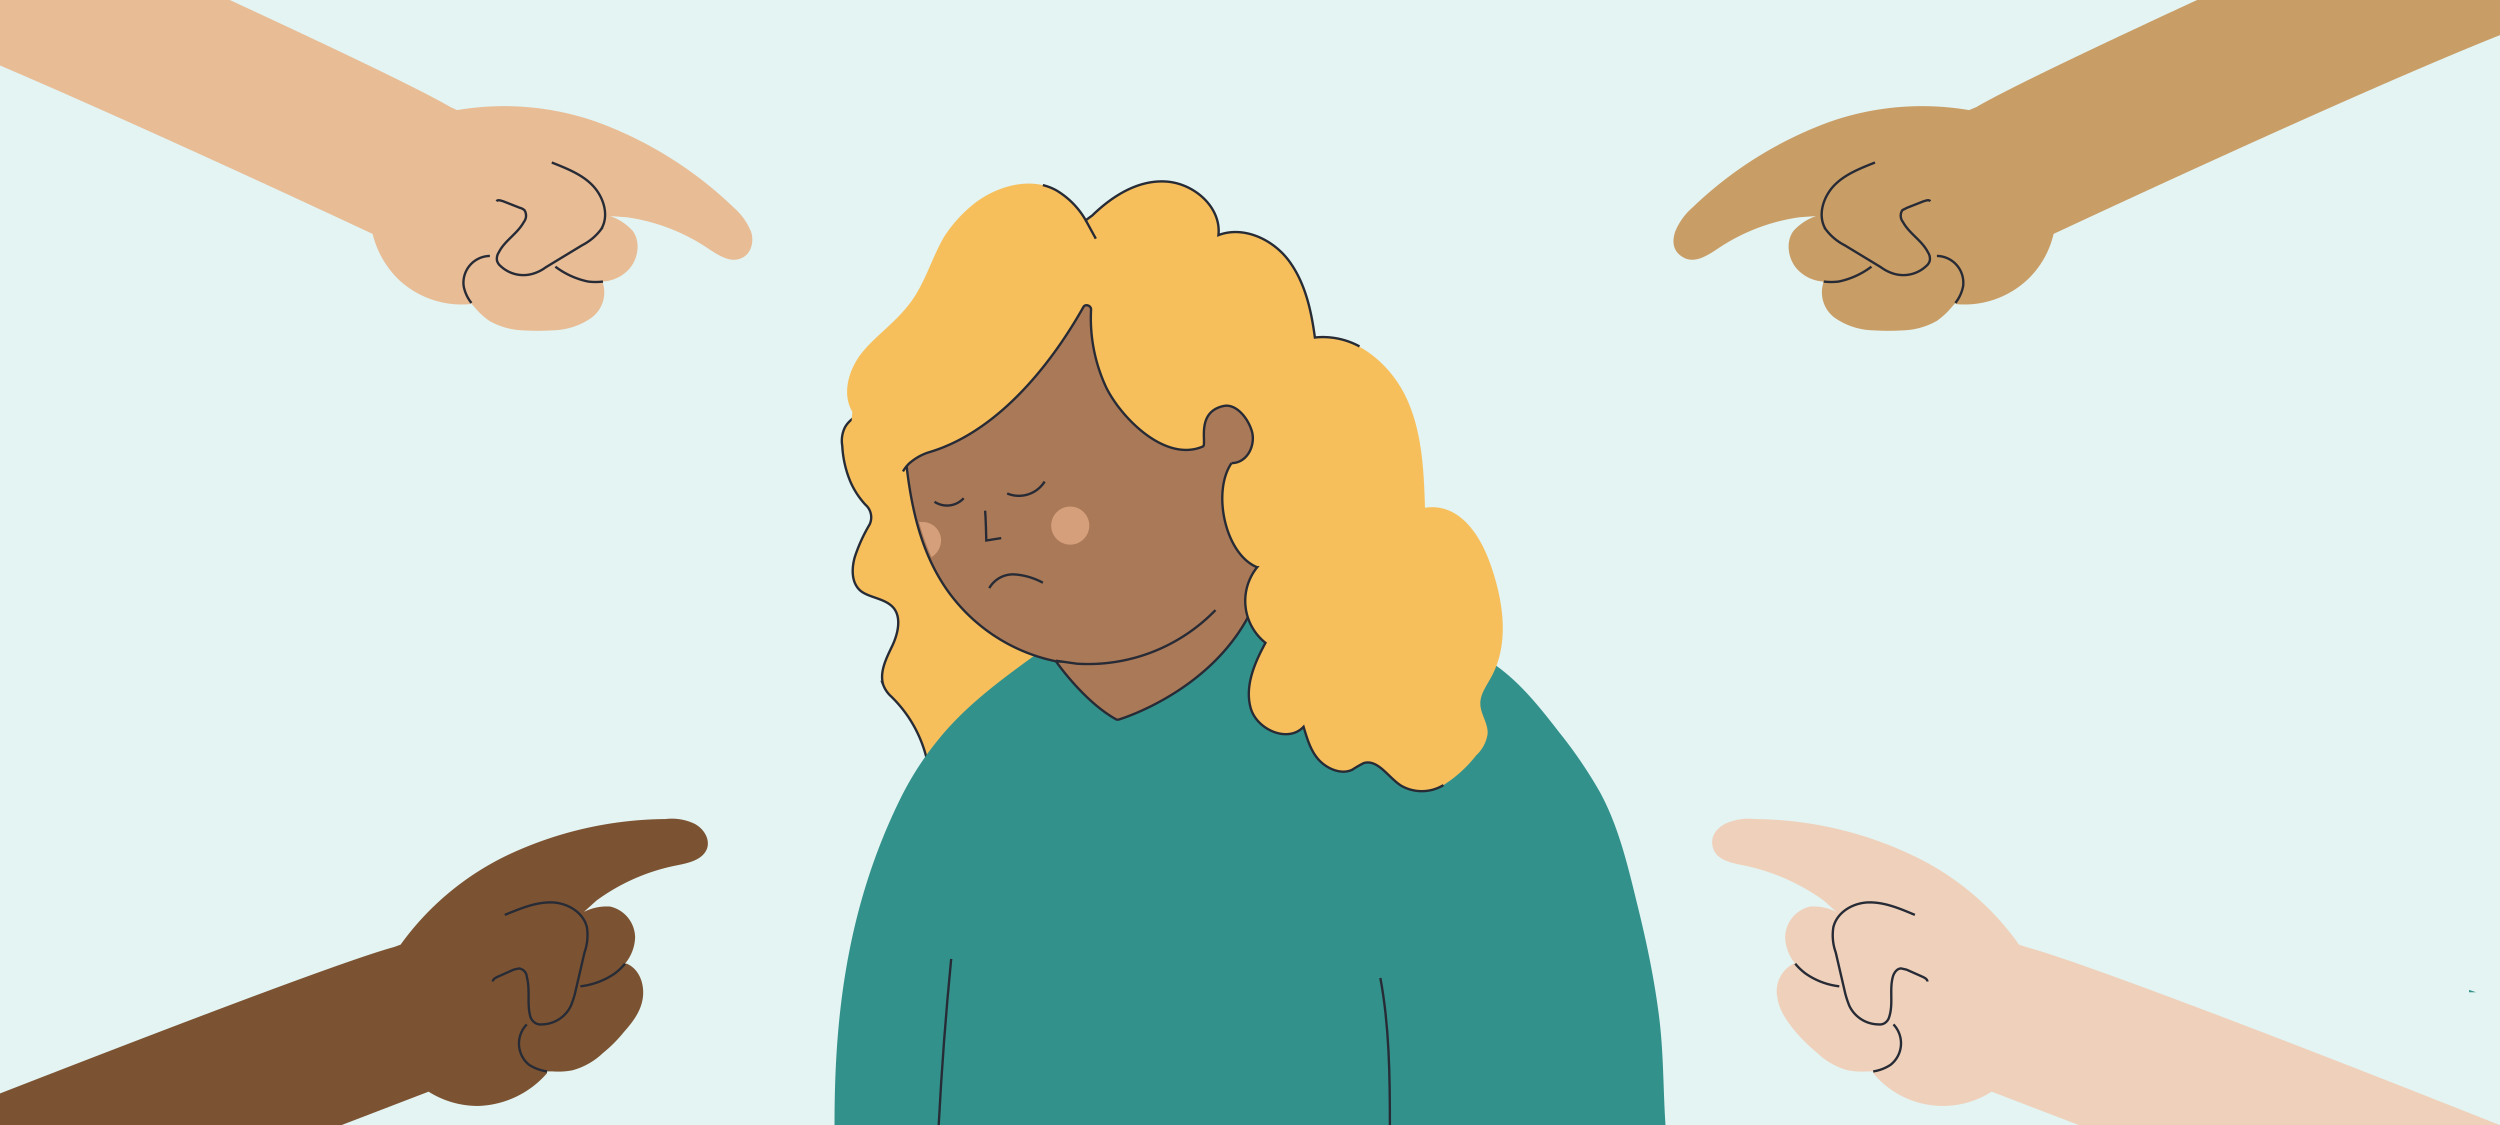 <?xml version="1.0" encoding="utf-8"?>
<svg xmlns="http://www.w3.org/2000/svg" viewBox="0 0 420 189">
  <defs>
    <style>.cls-1{fill:#e3f4f3;}.cls-2,.cls-3{fill:#7c5332;}.cls-10,.cls-12,.cls-14,.cls-3,.cls-5,.cls-7,.cls-9{stroke:#272b36;stroke-miterlimit:10;stroke-width:0.4px;}.cls-4,.cls-5{fill:#e8bc95;}.cls-6,.cls-7{fill:#efd1bb;}.cls-8,.cls-9{fill:#c99d66;}.cls-10,.cls-13{fill:#f7bf5c;}.cls-11{fill:#33918b;}.cls-12{fill:#aa7957;}.cls-14{fill:none;}.cls-15{fill:#d69f7b;}</style>
  </defs>
  <g data-name="Capa 2" id="Capa_2">
    <rect class="cls-1" height="189" width="420"/>
  </g>
  <g data-name="Capa 1" id="Capa_1">
    <path class="cls-2" d="M118.8,142.5c-.7,2-3.2,2.5-5.2,2.9a33.8,33.8,0,0,0-13.4,5.9l-2.1,1.9a8.5,8.5,0,0,1,4.4-.9,5.4,5.4,0,0,1,4.2,5.2,7.3,7.3,0,0,1-1.7,4.4h.3c2.1.9,3,3.4,2.7,5.7s-1.7,4.1-3.2,5.8a23.2,23.2,0,0,1-3.5,3.5,11.9,11.9,0,0,1-5.1,2.9,12.2,12.2,0,0,1-3.3.2h-1v.3a16,16,0,0,1-11.5,5.5,15.5,15.5,0,0,1-8.4-2.4L57.4,189H0v-5.3c23.9-9.3,57.1-22.1,66.2-24.6l1.1-.4a47.3,47.3,0,0,1,18.1-15.1,63.3,63.3,0,0,1,26.4-6,8.9,8.9,0,0,1,4.9.8C118.2,139.2,119.3,140.9,118.8,142.5Z"/>
    <path class="cls-3" d="M84.8,153.7c2.5-1,5-2.1,7.7-2.1s5.5,1.6,6.1,4.2a8.6,8.6,0,0,1-.4,4.2l-1.6,6.9a17.2,17.2,0,0,1-.7,2.1,5.5,5.5,0,0,1-4.9,3.1,1.6,1.6,0,0,1-1-.2,1.9,1.9,0,0,1-.9-1.1c-.6-2.2,0-4.5-.6-6.7a1.5,1.5,0,0,0-1.3-1.4l-.9.2-2.7,1.2c-.4.2-.8.4-.8.8"/>
    <path class="cls-3" d="M97.5,165.7a12.7,12.7,0,0,0,5.7-2.1,9.8,9.8,0,0,0,1.8-1.7"/>
    <path class="cls-3" d="M91.9,180a7.7,7.7,0,0,1-3-1.1,4.6,4.6,0,0,1-.4-6.8"/>
    <path class="cls-4" d="M124.7,43.3c-1.9,1-4-.4-5.8-1.6a32.7,32.7,0,0,0-13.6-5.2l-2.8-.2a9,9,0,0,1,3.8,2.5c1.4,1.9.9,4.9-.8,6.6a6.5,6.5,0,0,1-4.2,1.9v.3a5.3,5.3,0,0,1-2.1,5.9,11.8,11.8,0,0,1-6.4,2,40.1,40.1,0,0,1-4.9,0,12.2,12.2,0,0,1-5.7-1.6,12.6,12.6,0,0,1-2.4-2.2l-.7-.8-.2.2a15.5,15.5,0,0,1-12-4.2,16.1,16.1,0,0,1-4.3-7.6S26.2,22.2,0,11V0H38.6C55,7.6,70.4,14.9,75.7,18l1.1.5a47,47,0,0,1,23.5,2,65.8,65.8,0,0,1,23,14.4,10.6,10.6,0,0,1,2.9,4.1C126.7,40.6,126.2,42.6,124.7,43.3Z"/>
    <path class="cls-5" d="M92.7,27.3c2.5,1,5.1,2,6.9,3.9s2.8,5,1.4,7.3a9.2,9.2,0,0,1-3.2,2.7l-6.1,3.7a6.9,6.9,0,0,1-1.9,1,5.6,5.6,0,0,1-5.7-1.2,1.8,1.8,0,0,1-.6-.9,1.9,1.9,0,0,1,.3-1.4c1-2,3.1-3.1,4.2-5.1a1.7,1.7,0,0,0,.1-2,2,2,0,0,0-.8-.4l-2.8-1.1c-.4-.1-.8-.3-1.1,0"/>
    <path class="cls-5" d="M93.3,44.8a13.8,13.8,0,0,0,5.5,2.5,10.5,10.5,0,0,0,2.5,0"/>
    <path class="cls-5" d="M79.2,50.9a6.5,6.5,0,0,1-1.3-2.8A4.5,4.5,0,0,1,82.3,43"/>
    <path class="cls-6" d="M420,189H349.2l-14.6-5.6a15.2,15.2,0,0,1-19.9-3.1V180h-1a12.2,12.2,0,0,1-3.3-.2,11.9,11.9,0,0,1-5.1-2.9,29.8,29.8,0,0,1-3.6-3.5c-1.4-1.7-2.8-3.6-3.1-5.8a5.2,5.2,0,0,1,2.7-5.7h.3a7.3,7.3,0,0,1-1.7-4.4,5.4,5.4,0,0,1,4.2-5.2,8.5,8.5,0,0,1,4.4.9l-2.1-1.9a35.1,35.1,0,0,0-13.4-5.9c-2.1-.4-4.6-.9-5.2-2.9s.6-3.3,2-4.1a9.5,9.5,0,0,1,5-.8,62.8,62.8,0,0,1,26.3,6,45.8,45.8,0,0,1,18.1,15.1l1.2.4c10.8,2.9,55.7,20.4,78.5,29.5Z"/>
    <path class="cls-7" d="M321.7,153.7c-2.4-1-4.9-2.1-7.6-2.1s-5.5,1.6-6.1,4.2a8.6,8.6,0,0,0,.4,4.2l1.6,6.9a17.2,17.2,0,0,0,.7,2.1,5.5,5.5,0,0,0,4.9,3.1,1.6,1.6,0,0,0,1-.2,1.8,1.8,0,0,0,.8-1.1c.7-2.2,0-4.5.6-6.7.2-.7.7-1.4,1.4-1.4l.9.2,2.7,1.2c.4.2.8.4.8.8"/>
    <path class="cls-7" d="M309,165.7a12.3,12.3,0,0,1-5.6-2.1,9.8,9.8,0,0,1-1.8-1.7"/>
    <path class="cls-7" d="M314.7,180a7.3,7.3,0,0,0,2.9-1.1,4.6,4.6,0,0,0,.5-6.8"/>
    <path class="cls-8" d="M420,0V5.9c-24.9,9.9-75,33.4-75,33.4a15.3,15.3,0,0,1-4.3,7.6,15.5,15.5,0,0,1-12,4.2l-.2-.2-.7.8a12.6,12.6,0,0,1-2.4,2.2,12.2,12.2,0,0,1-5.7,1.6,40.1,40.1,0,0,1-4.9,0,11.8,11.8,0,0,1-6.4-2,5.3,5.3,0,0,1-2.1-5.9v-.3a6.5,6.5,0,0,1-4.2-1.9c-1.7-1.7-2.2-4.7-.8-6.6a9,9,0,0,1,3.8-2.5l-2.8.2a32.7,32.7,0,0,0-13.6,5.2c-1.8,1.2-3.9,2.6-5.8,1.6s-2-2.7-1.5-4.3a10.6,10.6,0,0,1,2.9-4.1,65.8,65.8,0,0,1,23-14.4,47,47,0,0,1,23.5-2L332,18c5.3-3.1,20.7-10.4,37.1-18Z"/>
    <path class="cls-9" d="M315,27.3c-2.5,1-5.1,2-6.9,3.9s-2.8,5-1.4,7.3a9.2,9.2,0,0,0,3.2,2.7l6.1,3.7a6.9,6.9,0,0,0,1.9,1,5.6,5.6,0,0,0,5.7-1.2,1.8,1.8,0,0,0,.6-.9,1.9,1.9,0,0,0-.3-1.4c-1-2-3.1-3.1-4.2-5.1a1.7,1.7,0,0,1-.1-2l.8-.4,2.8-1.1c.4-.1.8-.3,1.1,0"/>
    <path class="cls-9" d="M314.4,44.8a13.8,13.8,0,0,1-5.5,2.5,10.5,10.5,0,0,1-2.5,0"/>
    <path class="cls-9" d="M328.5,50.9a6.5,6.5,0,0,0,1.3-2.8,4.5,4.5,0,0,0-4.4-5.1"/>
    <path class="cls-10" d="M148,66c-.6,2.8-4.8,3.3-6.1,5.9a5.1,5.1,0,0,0-.4,3,18.1,18.1,0,0,0,1.4,6.1,13.9,13.9,0,0,0,2.5,3.8,2.8,2.8,0,0,1,.7,3.3,27.3,27.3,0,0,0-2.5,5.5c-.5,1.8-.6,4,.7,5.4s4.2,1.4,5.7,3,.9,4.4-.1,6.5-2.2,4.4-1.5,6.6a5,5,0,0,0,1.1,1.7,21.6,21.6,0,0,1,6.7,13.8c1,12.3-4.6,16.7-4.6,16.7h55.3l31.9-35.7L200.9,56.4,172.4,38.6Z"/>
    <path class="cls-11" d="M279.8,189H140.2c0-15.9,1.4-35.5,11.3-55.3a52.2,52.2,0,0,1,6.1-9.4c4.5-5.6,10.3-9.9,16.1-14.1l10.4-7.7,54.1-6,10.5,13.7c5.5,2.9,9.5,8,13.3,12.9a76.5,76.5,0,0,1,6.8,10c3.2,5.9,4.7,12.5,6.3,19s2.8,12.3,3.6,18.5S279.4,182.9,279.8,189Z"/>
    <path class="cls-12" d="M209.6,103.8c-7,12.8-21.7,17.1-21.7,17.1h-.3c-5.5-3-10.2-9.8-10.2-9.8a29.7,29.7,0,0,1-18.3-12c-5.8-8.3-6.8-18.8-7.5-28.9l20.8-22.6,16.4-3L217.5,58l12.8,30.9-18.4,15Z"/>
    <path class="cls-13" d="M206.9,77.8c-3.3,4.8-1.1,15.3,4.3,17.5a9,9,0,0,0,1.4,12.7c-1.8,3.3-3.5,7.2-2.5,10.9s6.3,6,8.9,3.2c.6,2,1.2,4.1,2.6,5.6s3.8,2.5,5.6,1.6a18.6,18.6,0,0,1,1.9-1.1c2.4-.7,4.1,2.4,6.3,3.8a7,7,0,0,0,7.1-.1,21.9,21.9,0,0,0,5.5-5,6.1,6.1,0,0,0,1.9-3.5c.2-1.7-1.1-3.3-1.2-5s1-3.1,1.8-4.6c3.1-5.6,2.1-12.6,0-18.7s-5.8-10.6-11.1-9.8c-.2-6.4-.5-13.1-3.3-18.8s-8.8-10.6-15.2-9.8c-.6-4.5-1.6-9.1-4.3-12.8s-7.7-6-11.9-4.4c.5-4.7-4.1-8.7-8.8-9s-9,2.4-12.4,5.7l-1.1.8a13.8,13.8,0,0,0-4.9-5c-4.1-2.3-9.5-.9-13.3,1.8a22.9,22.9,0,0,0-5.6,6c-2.1,3.6-3.2,7.8-5.7,11.1s-5.4,5.2-7.8,8-3.8,7.1-1.9,10.3c0,0-1.2,9,3.7,11.6a3.5,3.5,0,0,0,4.8-1.6,6.4,6.4,0,0,1,1-1.3A9.2,9.2,0,0,1,156,76c13.3-3.9,22.4-18,26-24.4.3-.6,1.3-.3,1.3.4a27.5,27.5,0,0,0,2.5,13c2.4,5,9.9,12.8,16.3,10,.7-.4-1.3-5.8,3.5-6.8,2-.4,4,1.9,4.7,4.2s-.7,5.4-3.4,5.4"/>
    <path class="cls-14" d="M166.2,98.8a4.6,4.6,0,0,1,4.2-2.3,11.6,11.6,0,0,1,4.8,1.4"/>
    <path class="cls-14" d="M165.5,85.8c.1,1,.2,4.7.2,5l2.5-.4"/>
    <path class="cls-14" d="M157,84.3a3.8,3.8,0,0,0,4.9-.6"/>
    <path class="cls-14" d="M169.2,82.9a5.1,5.1,0,0,0,6.3-2"/>
    <path class="cls-14" d="M182.4,37l1.7,3.1"/>
    <circle class="cls-15" cx="179.8" cy="88.3" r="3.2"/>
    <path class="cls-15" d="M158.1,90.8a3.4,3.4,0,0,1-1.6,2.8,41.4,41.4,0,0,1-2.1-5.9h.6A3.1,3.1,0,0,1,158.1,90.8Z"/>
    <path class="cls-14" d="M177.4,111l3.5.5a29.8,29.8,0,0,0,23.3-9"/>
    <path class="cls-14" d="M151.7,79.2a6.4,6.4,0,0,1,1-1.3A9.2,9.2,0,0,1,156,76c13.3-3.9,22.4-18,26-24.4.3-.6,1.3-.3,1.3.4a27.5,27.5,0,0,0,2.5,13c2.4,5,9.9,12.8,16.3,10,.7-.4-1.3-5.8,3.5-6.8,2-.4,4,1.9,4.7,4.2s-.7,5.4-3.4,5.4"/>
    <path class="cls-14" d="M228.4,58.2a12.9,12.9,0,0,0-7.5-1.5c-.6-4.5-1.6-9.1-4.3-12.8s-7.7-6-11.9-4.4c.5-4.7-4.1-8.7-8.8-9s-9,2.4-12.4,5.7l-1.1.8a13.8,13.8,0,0,0-4.9-5,9.2,9.2,0,0,0-2.3-.9"/>
    <path class="cls-14" d="M206.9,77.8c-3.3,4.8-1.1,15.3,4.3,17.5a9,9,0,0,0,1.4,12.7c-1.8,3.3-3.5,7.2-2.5,10.9s6.3,6,8.9,3.2c.6,2,1.2,4.1,2.6,5.6s3.8,2.5,5.6,1.6a18.6,18.6,0,0,1,1.9-1.1c2.4-.7,4.1,2.4,6.3,3.8a7,7,0,0,0,7.1-.1"/>
    <path class="cls-14" d="M231.9,164.3c1.5,8,1.6,16.4,1.6,24.7"/>
    <path class="cls-14" d="M159.8,161.1c-.9,9.1-1.6,18.5-2.1,27.9"/>
    <path class="cls-11" d="M414.8,166.3l1.2.4h-1.2Z"/>
  </g>
</svg>